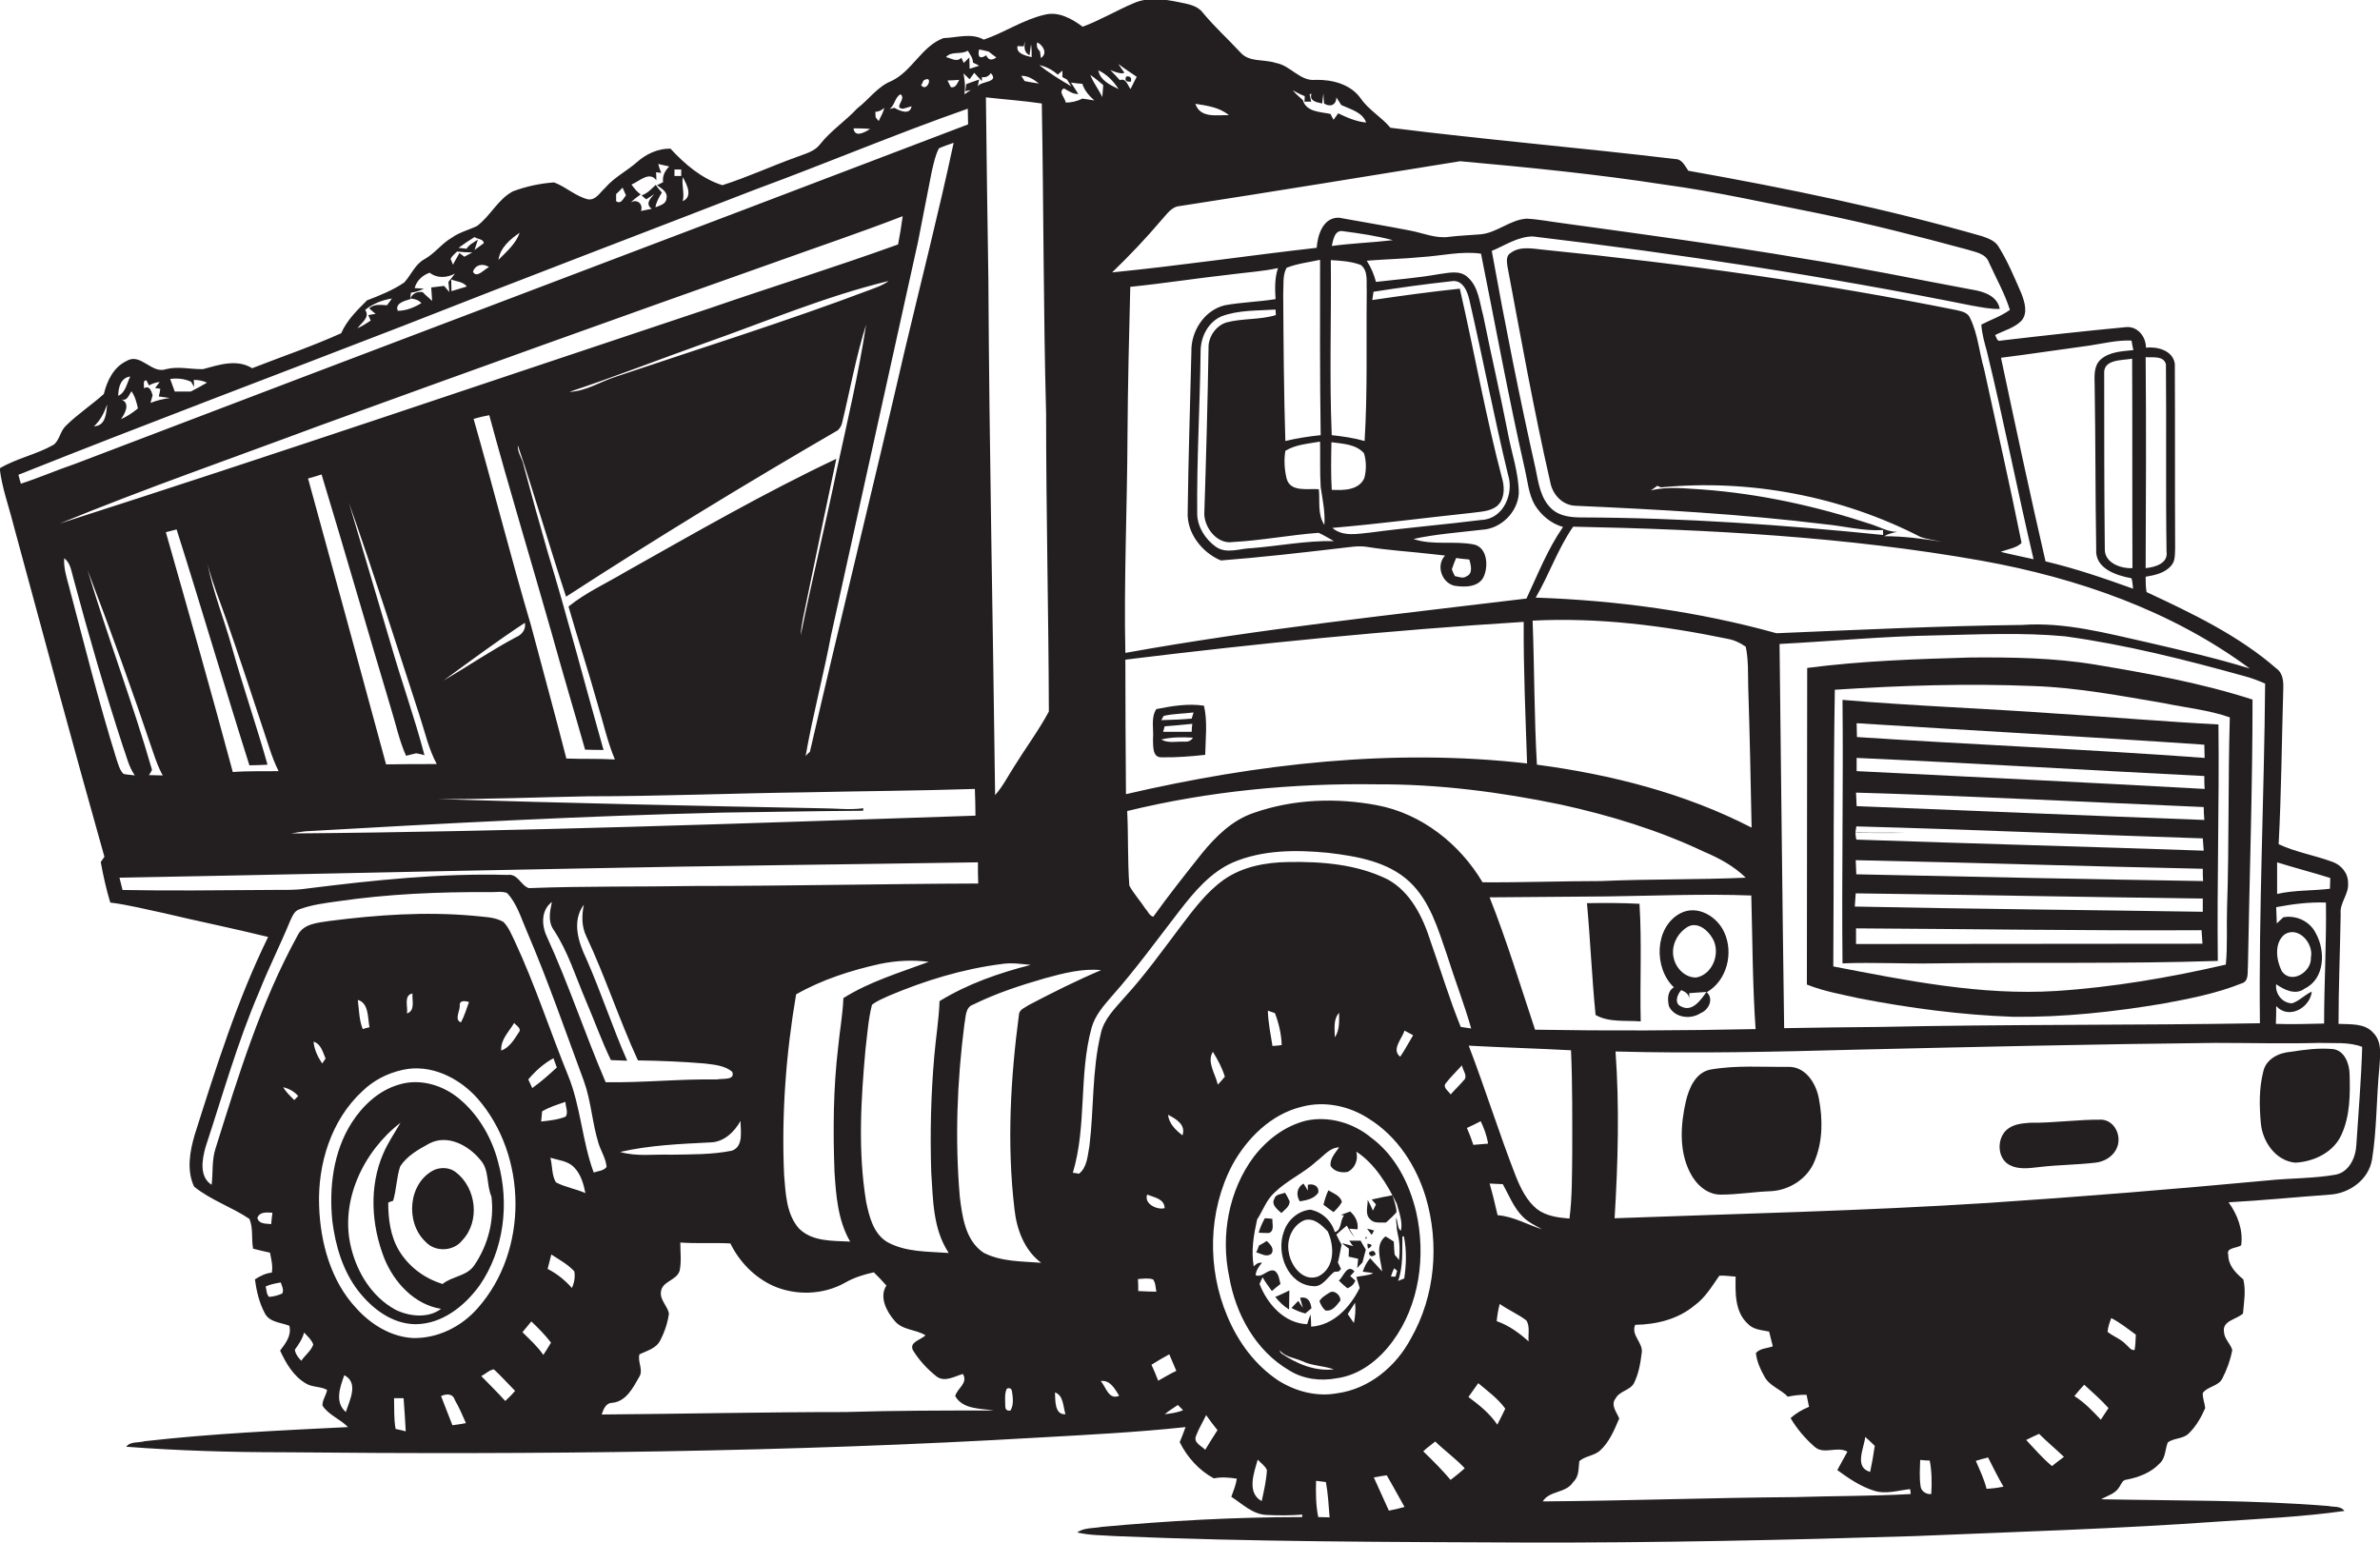 <?xml version="1.0" encoding="utf-8"?>
<!-- Generator: Adobe Illustrator 19.2.0, SVG Export Plug-In . SVG Version: 6.00 Build 0)  -->
<svg version="1.1" id="Layer_1" xmlns="http://www.w3.org/2000/svg" xmlns:xlink="http://www.w3.org/1999/xlink" x="0px" y="0px"
	 viewBox="0 0 774.9 502.5" enable-background="new 0 0 774.9 502.5" xml:space="preserve">
<g>
	<path fill="#231F20" d="M772.7,336.3c-2.8-3.2-7.5-2.7-11.3-2.9c0-11.9,0.5-23.8,0.7-35.8c-0.4-3.6,2.7-6.4,2.4-10
		c0.1-3.2-2.2-6-5.2-7c-5.7-2.1-11.8-3.1-17.4-5.7c0.9-16.8,1-33.5,1.5-50.3c0.1-2.5,0-5.3-2.2-6.9c-12.4-10.8-27.5-18-42.3-24.9
		c-0.3-1.6-0.3-3.3-0.3-5c3-0.5,6.3-1.2,8.3-3.6c1.4-1.5,1.2-3.7,1.3-5.7c-0.1-20,0-40-0.1-60c-0.6-4.4-5.7-5.7-9.4-5.3
		c0-3.5-2.6-6.9-6.3-6.7c-13.7,1.3-27.3,2.8-40.9,4.4c-1.3,0.5-1.5-1.1-1.9-1.8c2.9-1.5,6.3-2.3,8.6-4.7c2.1-2.5,1-6,0-8.7
		c-2.3-5.3-4.5-10.6-7.5-15.4c-1.1-1.9-3.4-2.7-5.4-3.4c-31.4-9-63.5-15.6-95.6-21.3c-1.1-1.5-2-3.8-4.2-3.8
		c-30.9-3.7-61.9-6.3-92.8-10.2c-2.9-3.5-7.1-5.8-9.7-9.6c-3.3-4.6-9.2-6.1-14.6-6c-5.1,0.6-8.2-4.7-13-5.5
		c-3.8-1.3-8.7-0.1-11.6-3.5c-4-4.3-8.4-8.3-12.2-12.9c-1.8-2.4-5-2.8-7.8-3.4c-4.8-1-10-1.7-14.6,0.3c-5.7,2.4-11,5.6-16.7,7.7
		c-3.5-2.6-7.9-5.1-12.4-3.9c-7,1.6-13,5.8-19.8,8.1c-4.1-2.3-8.8-0.6-13.1-0.5c-7.1,2.6-10.2,10.8-17,14c-4.5,1.8-7.3,6-11.1,8.9
		c-3.9,4.2-8.7,7.3-12.2,11.8c-1.9,2.4-5,3-7.7,4.1c-8.1,2.9-15.8,6.5-24,9.1c-6.7-2.1-12.2-6.8-16.9-11.9
		c-3.9-0.1-7.9,1.7-10.8,4.3c-3.4,3-7.5,5-10.5,8.5c-1.7,1.5-3,4.1-5.6,3.7c-4-1-7.2-4.1-11-5.5c-4.5,0.3-9.1,1.3-13.4,2.9
		c-4.9,2.6-7.3,8-11.7,11.3c-2.7,1.3-5.7,2-8.2,3.8c-3.3,1.9-5.5,5.1-8.9,7c-3.1,1.7-4.3,5.1-6.6,7.6c-3.7,2.5-7.9,4.2-12.1,5.8
		c-3.2,3.2-6.6,6.5-8.4,10.7c-9.5,4.3-19.3,7.6-29,11.4c-5-3.1-10.8-1.1-16,0.3c-4,0.1-8-1-12,0c-4.7,1.7-8.3-5.4-12.8-2.7
		c-4.3,2-6.4,6.4-7.5,10.8c-4,3.6-8.6,6.6-12.4,10.4c-1.8,1.7-2,4.6-3.9,6.1c-5.6,3.2-12,4.4-17.6,7.7c0.7,6.2,2.9,12.1,4.4,18.1
		c9.8,36.1,19.5,72.3,29.7,108.4c-0.3,0.4-0.9,1.3-1.2,1.7c0.8,4.4,1.8,8.9,3.1,13.2c5.8,0.7,11.5,2.2,17.3,3.4
		c11.3,2.7,22.8,5,34.1,7.8c-10.1,20.6-17,42.6-23.9,64.4c-1.6,5.4-2.7,11.6-0.2,16.9c5.4,4.4,12.2,6.6,18,10.5
		c1.3,3,0.6,6.5,1.2,9.7c1.8,0.5,3.7,0.9,5.5,1.3c0.4,2.1,1,4.3,0.6,6.5c-2,0.2-3.8,1.1-5.5,2.2c0.5,3.8,1.4,7.6,3.2,11
		c1.5,3,5.2,3,8,4.1c0.8,3.2-1.2,5.7-3,8.1c1.9,4.1,4.3,8.3,8.4,10.7c2.1,1.3,4.8,0.9,6.9,2.1c-0.3,1.8-1.6,3.3-1.5,5.1
		c2,3.1,5.8,4.4,8.3,7c-22.1,1.1-44.2,2.1-66.2,4.6c-2,0.6-4.7,0-6,1.8c17,1.3,34.1,1.8,51.2,1.8c82.1,0.8,164.2,0,246.1-4.8
		c15.9-0.9,31.8-1.7,47.6-3.4c-0.6,1.6-1.2,3.3-1.9,4.9c2.4,4.9,6.3,9.2,11.1,11.8c2.5-0.5,5-0.3,7.5,0.1c-0.3,2-1.1,4-1.8,5.9
		c3.6,2.3,6.9,5.7,11.4,5.9c3.9,0.2,7.8,0.2,11.7-0.1c0,0.2,0,0.6,0,0.8c-21.8,0-43.6,1.2-65.3,3.2c-2.7,0.5-5.7,0.2-8,1.8
		c4.1,1,8.3,0.9,12.5,1.2c44.6,1.9,89.3,1.9,133.9,2.1c42.1,0.1,84.1-0.8,126.2-2.1c33.3-1.4,66.7-2.4,100-4.8
		c13.3-0.9,26.8-1.5,40-3.4c-1.2-1.7-3.5-1.2-5.2-1.6c-24.6-2-49.3-1.7-74-2.2c2.1-1.2,4.7-1.8,6-4.1c0.6-0.9,1-2.3,2.4-2.3
		c4-0.8,7.9-2.3,10.7-5.3c1.9-1.7,1.7-4.5,2.6-6.8c2-1.5,5-1.1,6.8-2.9c2.4-2.3,4.1-5.3,5.4-8.3c-0.2-1.7-0.9-3.3-0.8-4.9
		c1.6-2.2,5.2-2.2,6.4-4.8c1.5-2.9,2.6-6,3.2-9.2c-0.6-2.1-2.6-3.6-2.7-5.9c-0.6-3.7,4.1-4,6.2-6c0.3-3.7,1-7.5,0.1-11.1
		c-2.5-2.1-4.9-4.5-4.9-8c-0.8-2.4,2.8-2.1,4.2-3.1c0.7-5-1.2-10-4.1-14c11-0.6,22-1.7,33-2.5c6.4-0.4,12.6-4.9,13.7-11.4
		c1.6-9.9,1.4-20,2.4-30C774.9,343.8,775.7,339.3,772.7,336.3z M741.4,280.8c5.7,1.8,11.6,3.3,17.3,5.1c0,1.2-0.1,2.3-0.1,3.5
		c-5.7,0.7-11.6,0.4-17.2,1.7C741.4,287.8,741.4,284.3,741.4,280.8z M741.1,327.6c4.1,4.5,11,0.6,11.6-4.7c-2.3,1-4,3-6.4,3.8
		c-3.2,0-5.6-3.1-5.2-6.2c2.6,1.8,6.3,3.7,9.3,1.4c6.6-3.2,6.8-12.3,3.6-18c-1.9-3.9-6.4-6-10.6-5.2c-0.7,0.7-1.4,1.3-2.1,2
		c-0.1-1.8-0.1-3.5-0.2-5.3c5.3-1,10.7-1.7,16.2-1.5c0.2,13.1-0.6,26.3-0.6,39.4c-5.2,0.1-10.4,0.3-15.7,0.1
		C741.1,331.6,741.1,329.6,741.1,327.6z M743.8,304.3c4.5-2.9,9.6,2.9,8.6,7.5c0.3,4.7-6.4,8.9-9.5,4.4
		C741.1,312.6,740.4,307.1,743.8,304.3z M735.8,333.2c-41.1,0.7-82.3,0.3-123.5,1.2c-10.5,0.1-20.9,0.2-31.4,0.4
		c-0.6-41.7-1-83.4-1.5-125.1c16.9-0.9,33.9-2.5,50.8-2.8c14-0.3,28.1-1,42.1,0.3c19.7,2.7,39.1,7.6,58.2,12.9
		c2.4,0.6,4.7,1.5,7,2.5C737.2,259.5,735.4,296.3,735.8,333.2z M705.2,118.6c0.2,20.3-0.1,40.7,0.2,61c0.6,3.9-3.8,5.1-6.8,5.4
		c0.1-22.9,0.2-45.8,0-68.7C700.8,116.5,704.4,115.7,705.2,118.6z M732.5,217.7c-10.9-3.4-22.1-5.9-33.2-8.5
		c-13.5-3-27-6.7-40.9-5.7c-26.7,0.3-53.3,1.6-80,2.7c-25.5-7.1-52-10.7-78.4-11.6c4.4-7.5,7.2-15.9,12.2-23.1
		c44.5,0.9,89.2,3.3,133.1,11.1C676.3,188.2,707,198.8,732.5,217.7z M418.9,87.2c3.5-1.4,7.3-1.8,10.9-2.6c0,19-0.1,38,0.2,57.1
		c-3.9,0.4-7.7,1-11.5,1.9c-0.5-15.9-0.6-31.9-0.7-47.8C418,92.9,417.5,89.7,418.9,87.2z M430,158.6c0.6,4.1,1.5,8.1,1.2,12.3
		c-2.3-3.4-1.4-7.8-1.8-11.6c-3.5-0.3-9.3,1.1-10.5-3.5c-0.7-2.9-0.9-6-0.4-9c3.4-2.1,7.5-2.3,11.3-3
		C429.9,148.7,429.7,153.7,430,158.6z M429.3,173.5c1.7,0.7,3.3,1.8,5,2.7c-9-0.2-17.9,1.6-26.9,2.3c-3.8,0.1-8.1,2-11.6-0.5
		c-3.3-2.4-5.8-6.2-6-10.4c-0.2-17.7,0.9-35.4,1.1-53.1c0-4.7,2.3-9.5,6.8-11.5c5.6-2.1,11.7-1.8,17.6-2.2c0,0.5,0.1,1.4,0.1,1.8
		c-5.2,1.6-10.9,1-16.1,2.4c-3.2,1-5.5,4.1-5.8,7.4c-0.3,18.4-0.8,36.7-1.4,55.1c0.2,4.6,4.3,9.8,9.3,9
		C410.7,176,420,174.2,429.3,173.5z M433.3,84.7c3.3,0.2,6.7,0.4,9.8,1.6c2.5,2,1.7,5.6,1.9,8.4c-0.2,16.3,0.3,32.6-0.7,48.9
		c-3.5-1-7.1-1.5-10.7-1.9C432.8,122.7,433.5,103.7,433.3,84.7z M433.6,80.1c0.5-2,0.9-5.4,3.8-4.8c5.4,0.7,10.8,1.5,16.1,2.9
		C446.8,79,440.2,79.2,433.6,80.1z M489.3,156.7c-5.5-20.7-9.2-41.8-14-62.7c-9.5,1-19,2.3-28.5,3.7c0.1-0.7,0.3-2,0.4-2.7
		c8.4-1.3,16.8-2.5,25.2-3.4c4.1-0.8,5.6,3.8,6.2,6.9c4.3,18.7,7.9,37.5,12.4,56.1c2,6.1-1.5,14.4-8.6,14.7
		c-12,1.5-24.1,2.5-36.1,4.1c-4.2,0.4-9,1.5-12.5-1.5c15.2-1.3,30.3-3.3,45.4-4.9c2.8-0.4,5.9-0.4,8.2-2.2
		C489.7,162.8,489.9,159.5,489.3,156.7z M433.6,159.5c-0.3-5.2-0.2-10.3-0.1-15.5c3.6,0.5,8,0.6,10.6,3.6c0.8,2.6,0.8,5.5,0.1,8.1
		C442.4,159.7,437.3,159.7,433.6,159.5z M415.3,97.4c-5.5,0.9-11,1-16.5,2c-6.7,1.6-11.1,8.5-10.9,15.2c-0.4,17.3-1,34.7-1.2,52
		c-0.4,6.9,4.6,13.3,10.8,15.9c13-1,26-2.5,38.9-4c2.9-0.3,5.9-0.9,8.8-0.4c6.9,1.1,13.8,1.5,20.8,2.3c1.5,0.2,3,0.3,4.5,0.5
		c-3,3.1-1.2,8.7,2.9,9.8c3.4,0.6,8.3,0.6,9.8-3.2c1.4-3.4,1-9.2-3.3-10.2c-6.5-1.3-13.4,0.4-19.7-1.8c7.3-1.6,14.8-2.1,22.3-3
		c6.2-0.3,11.6-5.7,12-11.8c0-6.6-2.3-13-3.5-19.4c-2.5-12.9-5.5-25.7-8.1-38.6c-1.2-4.3-1.5-9.3-5-12.4c-2.6-2.5-6.4-1.4-9.6-1
		c-6.7,1.2-13.5,1.7-20.3,2.5c-0.6-2.4-1.6-4.7-3-6.9c6-0.5,12-0.6,18-1.2c6.4-0.4,12.8-2,19.2-1.1c4.7,23.4,9,47,14.3,70.3
		c0.9,3.9,1.2,8,3.2,11.5c2.1,3.4,5.3,6.1,9.2,7.2c-5,7.2-8.2,15.4-11.9,23.3c-43.6,5.3-87.3,9.9-130.6,17.7
		c-0.5-23.6,0.6-47.3,0.7-70.9c0.1-16.1,0.5-32.2,0.9-48.3c10.9-1.1,21.6-2.8,32.5-4c5.2-0.7,10.5-1,15.6-2.1
		C415,90.5,415.1,94,415.3,97.4z M472.7,185.4c0.4-1.3,0.9-2.5,1.4-3.7c1.1,0.2,2.2,0.3,3.4,0.4l0.9,0.1c0.5,1.8,1.3,4.6-1,5.5
		c-1.1,0.8-2.5,0.1-3.7-0.1C473.4,187.1,472.9,186,472.7,185.4z M496.1,202.5c-0.1,15.4,0.6,30.7,1.1,46.1
		c-43.7-5-87.9,0.1-130.6,10c-0.1-14.6-0.2-29.2-0.2-43.8C409.6,209.5,452.8,205.2,496.1,202.5z M448.3,255.4
		c20.1-0.1,40.2,2.5,59.9,6.6c16,3.5,31.7,8.3,46.5,15.3c5,2.1,9.8,4.7,13.7,8.5c-15.7,0.7-31.4,0.4-47.1,1.1
		c-12.9,0-25.8,0.5-38.6,0.4c-7.4-12.5-19.9-22.4-34.4-25.1c-13.2-2.5-27.3-2-40.1,2.5c-6.9,2.3-12.3,7.6-16.8,13.1
		c-5.4,6.8-10.8,13.6-15.9,20.7c-1.3-0.3-1.7-1.7-2.5-2.5c-1.7-2.6-3.8-4.9-5.3-7.6c-0.6-8.1-0.3-16.2-0.7-24.3
		C393.6,257.6,421,255,448.3,255.4z M499,202.1c21.3-1.1,42.6,1.6,63.4,5.9c2.2,0.4,4.2,1.3,6,2.6c0.9,4.3,0.7,8.7,0.8,13.1
		c0.5,15.3,0.8,30.5,1.1,45.8c-21.7-11.2-45.8-17.3-69.9-20.5C499.5,233.4,499.6,217.8,499,202.1z M499.8,335.3
		c-4.8-14.4-9.2-29-14.8-43.1c12.8-0.1,25.5-0.2,38.3-0.3c15.6-0.2,31.3-0.9,46.9-0.3c0.4,14.5,0.4,29.1,1.4,43.5
		C547.7,335.6,523.7,335.7,499.8,335.3z M511.9,375.8c-0.1,7,0,14-0.9,21c-3.7-0.3-7.6-0.8-10.6-3.1c-3.3-2.7-5.2-6.6-6.8-10.5
		c-5.5-14.1-10-28.6-15.4-42.7c11.1,0.6,22.2,0.9,33.3,1.5C512,353.1,511.9,364.4,511.9,375.8z M609.5,170.8
		c-17.8-5.9-36.3-10-55.1-11.4c-5.6-0.3-11.4-1.1-16.9,0.3c0.7-0.5,1.4-1,2.1-1.5l1.2,0.5c29-2.8,58.8,2.9,84.6,16.2
		c2.2,0.7,4.5,1,6.8,1.5c-6.2-1-12.5-1.8-18.7-1.8c1.3-0.8,2.7-1.1,4.2-1.4C614.8,173.2,612.2,171.7,609.5,170.8z M680.5,112.5
		c4.5-0.7,8.9-1.8,13.5-1.6c0.1,0.8,0.4,2.3,0.6,3.1c-3.7,0.4-7.9,0.5-10.8,3.2c-2.3,2.3-1.8,5.7-1.8,8.6c0.3,17.7,0.2,35.3,0.5,53
		c-0.5,6.3,6.5,8.6,11.5,9.5c0.3,1.1,0.4,2.2,0.5,3.4c-9.4-3.4-18.8-6.6-28.5-8.9c-5.1-22.1-9.8-44.2-14.5-66.3
		C661.1,115.3,670.8,113.8,680.5,112.5z M694.3,185c-3.8,0.2-9.1-1.7-9-6.2c-0.2-19-0.2-38-0.2-57c-0.4-4.9,5.8-4.4,9.1-5
		C694.3,139.5,694.2,162.3,694.3,185z M424.8,31.3c0,0.5,0,1.4-0.1,1.8h2.2c-0.1-0.6-0.4-1.8-0.5-2.4l0.6-0.2
		c-0.8,2.5,1.8,2.8,3.5,3.2c0.1-1.1,0.2-2.2,0.4-3.3c0,0.8,0.1,2.5,0.2,3.3c2,1.3,4,0.5,4-2c0.5,0.8,1.1,1.7,1.6,2.5
		c3,1.4,6.9,2.3,8.1,5.7c-3.2-0.3-6.2-1.6-9.1-3c-0.5,0.7-1,1.4-1.5,2.1c-0.3-0.5-0.8-1.4-1-1.9c-3.3-0.7-7.9-0.6-9-4.5
		c-1.1-1-2.3-2-3.3-3.2C422.3,30.2,423.5,30.8,424.8,31.3z M400.1,37.5c-3.9-0.1-9.3,1.1-10.9-3.7C392.9,34.4,397,34.9,400.1,37.5z
		 M378.2,71.6c1.7-1.8,3.2-4.3,5.9-4.5c30.5-4.7,60.9-9.7,91.3-14.6c22.2,2,44.4,4.2,66.4,7.6c17,2.3,33.7,6.1,50.4,9.4
		c16.2,3.3,32.2,7.4,48.1,11.7c2.7,0.9,6.2,1.2,7.3,4.3c2.3,5.1,5.1,10,6.8,15.4c-2.9,2.1-6.2,3.2-9.3,4.8c0.2,3,1,5.8,1.8,8.7
		c5.5,22.5,9.9,45.2,15.2,67.7c-3.5-0.8-7.1-1.5-10.7-2.4c2.3-0.9,5.1-1.2,6.8-2.9c-3.8-18.9-8.1-37.7-12.2-56.6
		c-1.6-5.5-2-11.3-4.5-16.5c-0.7-1.9-2.7-2.3-4.4-2.7c-44.2-8.9-88.9-15.1-133.8-19.6c-3.8-0.3-8.2-1.5-11.5,1
		c-1.5,0.9-1.2,2.8-1,4.3c4.4,23.4,8.6,46.9,13.9,70.1c0.7,4.2,4,7.8,8.4,7.9c27,1.2,54.1,2.7,81,6c6.3,0.6,12.6,2.3,19,1.9
		c0,0.4,0,1.2,0,1.6c-32.5-3.3-65.2-5.6-97.9-5.7c-3.5,0-7.3-0.3-10-2.8c-3.6-3.3-4.3-8.4-5.2-12.9c-5.3-23.6-10-47.3-14.3-71.1
		c4.4-1.8,8.5-4.7,13.4-4.7c47.9,5.7,95.6,13,142.8,22.5c3,0.5,6.1,1.2,9.2,1.1c-0.8-4.3-5.3-5.7-9.1-6.3
		c-18.3-3.4-36.5-7.2-54.9-10.1c-26-4.4-52.1-7.9-78.2-11.5c-4-0.5-7.9-1.3-11.9-1.5c-5.4,0.4-9.6,4.6-14.9,5.1
		c-3.4,0.3-6.8,0.4-10.1,0.8c-4.4,0.7-8.6-1.2-12.8-2c-7.7-1.5-15.4-2.8-23.2-4.2c-5.2-0.2-7,5.6-7.3,9.8c-22.2,2.5-44.3,5.8-66.6,8
		C367.9,83.1,373.2,77.5,378.2,71.6z M364.1,20.8c1.9,1.5,4,2.8,6,4.2c-0.7,1.3-1.3,2.6-2,4c-1-1.2-1.4-3.7-3.5-2.9
		c-1-1.1-2-2.2-3.1-3.3c1.2,0.5,2.5,1,3.8,1.1l0.8-0.2C365.6,23,364.6,21.6,364.1,20.8z M364.2,29c-2.7-1.3-6-2.8-6.6-6.1
		C360.4,24.2,362.5,26.4,364.2,29z M359.2,27.7c-0.1,1.3-0.2,2.6-0.3,3.9c-1.2-2.5-2.9-4.6-3.9-7.2
		C356.6,25.5,357.9,26.6,359.2,27.7z M352.4,27.3c0.7,2.2,2.2,3.9,3.9,5.4c-1.3-0.2-2.6-0.4-3.9-0.6c-1.7,0.9-3.6,1.3-5.4,1.3
		c-0.2-1.5-2.6-3.6-0.6-4.6c1.5,0.8,2.9,1.9,4.7,1.8c-0.8-1.3-1.6-2.4-2.4-3.7C349.9,27.1,351.1,27.2,352.4,27.3z M344.4,24.3
		c0.5-0.4,1-0.9,1.5-1.3c0,0.5,0,1.6,0,2.1l1.5,0.8l1.4,2.2c-3.6-2.1-7.2-4.3-10.4-6.9C340.7,21.7,342.7,22.8,344.4,24.3z
		 M303.2,381.7c0.6,8.9,0.5,18.5,5.7,26.3c-6.8-0.5-14-0.2-20.1-3.6c-4.5-2.8-5.8-8.3-6.8-13.1c-2.7-16.4-1.7-33.2-0.2-49.7
		c0.6-4.8,0.9-9.7,2.1-14.4c1.6-1.3,3.5-2,5.4-2.9c11.8-5,24.2-8.8,36.9-10.4c3.1-0.5,6.3,0,9.4,0.3c-10.3,2.6-20.6,6.2-29.7,11.8
		c-0.2,6-1.2,11.8-1.7,17.8C303.1,356.3,302.8,369,303.2,381.7z M271.7,381.6c0.5,7.7,1.1,15.8,5.1,22.7c-5.7-0.3-12.3,0.1-16.7-4.3
		c-4.1-4.7-4.3-11.4-4.8-17.3c-0.9-19.7,0.6-39.5,3.9-58.9c8.4-4.8,17.8-7.8,27.2-9.9c5.3-1.1,10.7-1.4,16-0.7
		c-9.4,3.5-19.2,6.4-27.8,11.8c-0.2,5.3-1.2,10.6-1.7,15.9C271.3,354.3,271.2,368,271.7,381.6z M330.2,249.6c-2,3.1-3.7,6.5-6.2,9.3
		c-0.7-56.1-1.9-112.1-2.2-168.2c-0.3-19.7-0.6-39.3-0.8-59c6.1,0.7,12.2,1.1,18.2,2c0.6,33.7,0.5,67.4,1.4,101
		c0,32.3,0.8,64.7,0.9,97C338.1,238,333.9,243.6,330.2,249.6z M314.6,27.4l-0.3,2.3l1.8-0.4c-0.7,0.5-1.4,0.9-2.1,1.4
		c0.4-2.3,0.1-4.6-0.3-6.8c0.5,0.5,1.5,1.4,2,1.9c0.4-0.5,1.1-1.6,1.5-2.1c0.8,0.9,1.6,1.8,2.5,2.7l0-1.3c1.2,0.2,2.2-0.2,2.9-1.3
		c2.9,3.2-3.4,2.5-4.3,4.4c0.1-0.6,0.4-1.7,0.5-2.3C317.6,26.3,315.6,27,314.6,27.4z M127.2,209.6c-4.5-15.3-9.1-30.6-13.6-45.9
		c8.1,22.9,15.4,46,22.9,69c1.8,5.4,3,11.1,5.7,16.1c-5.5,0-11,0-16.5,0.1c-8.4-31.1-16.9-62.1-25.4-93.1c1.5-0.4,2.9-0.8,4.4-1.3
		c7.7,25.4,15,50.8,22.6,76.2c1.6,5.1,2.7,10.5,4.9,15.4c1.1-0.3,2.2-0.5,3.3-0.8c0.7,0.1,2,0.4,2.7,0.6
		C135,233.7,130.7,221.8,127.2,209.6z M235.4,264.6c15.2-0.2,30.4-0.5,45.6-0.6c0-0.2,0.1-0.6,0.1-0.8c-4.6,0.6-9.2,0-13.7,0
		c-41.7-0.8-83.4-1.7-125-3c16.3,0.1,32.6-0.6,49-0.9c23.7,0,47.3-1,71-1.3c18.3-0.4,36.7-0.5,55-1.1c0.1,2.9,0.2,5.8,0.2,8.7
		c-74.3,2.5-148.5,5.2-222.8,5.8c1.5-0.3,3.1-0.5,4.6-0.7C144.6,268.1,190,265.7,235.4,264.6z M178.3,179.7
		c-2.7-9.3-5.3-18.7-7.8-28.1c-0.4-2.3-2.1-4.2-1.9-6.6c5.5,16.3,10.3,32.9,15.7,49.3c29-18.8,58.5-36.8,88.5-54.2
		c0.7-0.7,1.2-1.5,1.4-2.5c2.6-10.7,4.5-21.5,7.8-31.9c-2.4,15.7-6,31.1-9.4,46.6c-3.8,18.3-8.2,36.4-11.9,54.6
		c0.2-3.8,1.2-7.4,1.9-11.1c3.2-15.5,6.4-30.9,9.7-46.4c-23.5,11.1-46,24.1-68.6,36.8c-6.2,3.7-12.9,6.7-18.6,11.3
		c3.1,10.8,6.6,21.4,9.6,32.2c1.8,5.9,3.1,11.9,5.5,17.6c-5.3-0.3-10.6-0.1-15.8-0.3c-3.7-14.5-7.7-28.9-11.5-43.3
		c-6.6-22.3-12.3-44.9-18.7-67.3c1.7-0.5,3.4-0.9,5.1-1.2c6.4,23.7,13.6,47.3,20.3,70.9c3.5,12.7,7.3,25.3,10.9,38
		c2,0.1,4,0.1,6,0.1C190.4,222.7,184.8,201.1,178.3,179.7z M283.2,94.4c-27.3,10.3-55.2,19-82.8,28.3c-5,1.6-9.6,4.7-15,4.9
		c14.8-4.9,29.3-10.6,43.9-15.8c19.9-7,39.4-15.3,60-20.3C287.5,92.9,285.3,93.6,283.2,94.4z M298.9,78.7c1.5-7.7,3-15.4,4.5-23
		c0.6-2.5,1.1-5.1,2.3-7.4c1.5-0.7,3.2-1.2,4.8-1.8c-4.9,22.9-10.7,45.5-16.1,68.3c-10,43.4-20.7,86.6-30.7,130
		c-0.4,0.3-1.1,1-1.4,1.4c2.3-13.2,5.8-26.2,8.3-39.4C280.1,164,289.4,121.4,298.9,78.7z M170.9,202.8c0.4,2.2-1,3.9-2.9,4.7
		c-8.1,4.3-15.7,9.5-23.6,14.1C153.2,215.2,161.9,208.7,170.9,202.8z M332.5,24.7c2.2-0.1,4.1,1.2,5.8,2.5c-1.6-0.2-3.2-0.5-4.7-0.8
		C333.3,25.9,332.8,25.1,332.5,24.7z M337.7,13.8c1.9,0.9,3.5,3.6,1.2,5.1c-0.1-0.5-0.2-1.7-0.3-2.2C337.7,15.9,337.4,15,337.7,13.8
		z M331.3,15c0.5,0,1.5,0.1,2,0.1l0.4-1.6c-0.2,1.8-0.4,3.5,1.5,4.5c0.1-0.9,0.4-2.7,0.5-3.6c0.2,1.4,0.2,2.8,0.2,4.2
		C334.2,18.2,330.7,17.5,331.3,15z M318.8,16.1c1,0.2,2,0.4,3.1,0.7c0.6,0.5,1.9,1.5,2.5,1.9c-1.4,1-2.6,1-3.3-0.7
		C318.7,19.6,318.3,18,318.8,16.1z M315.1,16.5c0.7,1.2,1.7,2.4,1.7,3.9c0.5,0.2,1.5,0.7,2,1c-1,0.3-2.1,0.7-3.1,1
		c0-1.2-0.1-2.5-0.1-3.7l-1.8,1.8c-0.2-0.4-0.6-1.3-0.8-1.7c-1.5,1.6-3.4,0.1-5-0.2C309.8,16.5,312.9,17.9,315.1,16.5z M312.3,26
		c-0.6,1.1-1.1,2.7-2.7,2.4c-0.4-0.7-0.7-1.4-1.1-2.2C309.8,26.2,311.1,26.1,312.3,26z M300.7,26.2c3.5-2.1,1.1,4.2-0.8,1.5
		C300.2,27.4,300.5,26.6,300.7,26.2z M293.2,30.7c2.1,1.5-2.6,4.6,0.9,4.7c0.7-0.2,2-0.6,2.7-0.8c-0.5,3-3.9,1.5-5.6,0.5
		c-0.4,0.1-1.2,0.3-1.6,0.4C291.4,34.3,291.3,31.7,293.2,30.7z M287.9,35.1c-0.3,1.6-1.2,2.9-1.8,4.3c-0.3-0.3-0.8-0.9-1-1.2
		c0-0.4-0.1-1.3-0.1-1.8C286.1,36.4,287.1,35.9,287.9,35.1z M283.3,42c-1.6,1-5,3-5.4-0.2C279.7,41.8,281.5,41.8,283.3,42z
		 M222.3,57.7c1.3,2.3,3.4,6.3,0,7.8C222.9,62.8,221.9,60.3,222.3,57.7z M221.8,55.2c0,0.5,0,1.6,0,2.1c-0.6,0-1.7,0-2.2,0
		c0-0.5,0-1.6,0-2.1C220.2,55.2,221.3,55.2,221.8,55.2z M205.6,60.1c2.5-1,5.8-4.5,8.1-1.4c0-0.6,0-1.9-0.1-2.6l1.7,0.2
		c-0.3-0.7-0.8-2.1-1-2.9c1.2,0.3,2.4,0.5,3.6,0.8c-1.4,1.4-2.3,3.1-2,5.1c-0.5,0.3-1.5,0.8-2,1c1.4,1.1,3.6,2.1,3.1,4.3
		c-0.1,1.9-2.2,2.3-3.6,2.9c0.3-1.8,1.2-3.3,2.1-4.8c-0.7-0.8-1.4-1.6-2-2.5c-1.4,1.3-2.7,2.8-4.6,3.4c0.5,0.5,1,0.9,1.5,1.3
		c0.7-0.4,2-1.3,2.6-1.7c-1.3,1.5-3,3.2-0.8,4.8c-1.2,0.2-2.4,0.5-3.5,0.7c0.8-2.3-1.3-4-3.3-2.8c1-1,2.1-1.8,3.2-2.6
		C207.4,62.5,206.5,61.3,205.6,60.1z M202.7,61.1c0.3,0.6,0.8,1.9,1.1,2.5c-0.8,0.9-1.6,3.1-3.2,1.9c0-0.6,0-1.8,0-2.3
		C201.2,62.6,202,61.9,202.7,61.1z M169.2,75.8c-1.2,3.5-4.3,6.2-6.9,8.8C162.8,80.7,166.2,77.8,169.2,75.8z M159.2,87
		c-1.5,0.6-4,3.8-5.2,1.5C154.7,86.2,157.3,85.6,159.2,87z M154.5,77.2c0.9,0.7,3,0.6,3,2c-0.8,0.6-2.3,1.7-3,2.2
		c0.3-0.8,0.8-2.5,1.1-3.4c-1.3,0.9-2.8,1.6-3.7,3c-0.7-0.1-2-0.2-2.6-0.3C150.9,79.5,152.7,78.3,154.5,77.2z M148.8,81.9
		c1.7,0.2,3.3,0.3,5,0.3c-0.9,0.5-1.8,0.9-2.6,1.4c-0.4-0.3-1.2-0.9-1.6-1.2c-0.7,1.3-1.5,2.5-2.1,3.8l-0.8-1.9
		C147.2,83.3,148.1,82.6,148.8,81.9z M152,93.3c-1.7,0.5-3.3,1-5,1.5c0-0.9-0.1-2.8-0.1-3.8C148.6,91.7,150.8,91.7,152,93.3z
		 M133.6,97.4c0-0.5,0.1-1.6,0.2-2.1c1.5-0.2,2.9-0.6,4.2-1.3l-3-0.2c0.7-2.5,2.6-4.2,4.9-5c2.4,1.9,5.6,1.7,8.2,0.3
		c-0.5,0.7-1.5,2-2.1,2.7c0.1,0.8,0.2,2.5,0.3,3.3c-0.4-0.5-1.3-1.5-1.7-2c-1.1,0.1-3.2,0.4-4.2,0.5c0.1,1.5,0.2,2.9,0.3,4.4
		c-1-1-2.1-1.8-3.1-2.9c-2-0.2-3.3,0.5-4,2.1c1.4,0.1,2.7,0.5,3.6,1.5c-2.3,1.4-4.9,2.5-7.7,2.5C128.5,98.6,132.1,97.9,133.6,97.4z
		 M118.9,100.9c2.5-2,5.5-3.2,8.7-3.7c-0.5,0.8-1.1,1.5-1.6,2.2c-2-0.1-4.2-0.5-5.8,1c0.5,0.5,1.6,1.4,2.1,1.8
		c-0.6,0.1-1.8,0.3-2.4,0.4c0.2,0.4,0.6,1.3,0.8,1.8c-1.4,0.9-2.8,1.8-4.3,2.5C117.6,105.1,120.6,103.4,118.9,100.9z M62.2,124.3
		c0.3,0.4,0.7,1.3,1,1.7c0-0.6-0.1-1.7-0.1-2.3c1.5,0,3,0.3,4.3,0.9c-1.7,1-3.5,2-5.3,2.9c-1.7,0-3.5,0-5.2,0
		c-0.5-1.4-1-2.8-1.5-4.1C57.7,123.1,60,123.3,62.2,124.3z M47.7,123.9c0.2,0.4,0.6,1.2,0.8,1.6c1.1-0.6,2.3-1,3.5-1.1
		c-0.4,0.5-1.2,1.5-1.5,2c0.4,0,1.3,0.1,1.7,0.2c-0.1,0.6-0.3,1.9-0.5,2.5c0.9,0.1,2.7,0.4,3.6,0.5c-2.2,0.3-4.3,0.8-6.3,1.6
		c0.2-0.8,0.5-1.7,0.7-2.5c-0.5-1.5-0.9-3.2-2.9-2.3C47.1,125.6,46.3,123.7,47.7,123.9z M44.9,133c-1.7,1.4-3.5,2.6-5.5,3.5
		c1.3-1.9,3.2-5.2,0-6.5c2,0.8,2.5-1.3,3.4-2.6C44,129.1,44.5,131.1,44.9,133z M42.4,122.6c-1.1,2.2-1.5,5.2-3.9,6.3
		C38.5,126.2,39.3,123,42.4,122.6z M34.9,131.7c-0.3,2.9-0.5,7-4.3,7.1C32.7,136.9,33.9,134.4,34.9,131.7z M6,154.6
		C47.6,138,89.7,122.2,131.5,106C169.6,91,208,76.4,246.2,61.6c23.1-8.5,45.7-18.1,68.9-26.2c0,1.7,0.1,3.4,0.1,5.1
		c-96.9,37-194,73.6-290.9,110.6c-5.9,2-11.6,4.5-17.5,6.4C6.6,156.9,6.2,155.4,6,154.6z M103.5,138.8c49.5-18,99.1-35.8,148.8-53.4
		c13.9-5,27.9-9.7,41.6-15c-0.4,3.1-0.9,6.1-1.5,9.2c-20.2,7.3-40.8,13.7-61.1,20.7c-70.6,23.5-141.1,47.5-211.9,70.2
		C47.1,159.1,75.4,149.3,103.5,138.8z M75.5,210.7c-2.5-9-6.1-17.8-7.9-27c1.6,6.3,4.1,12.3,6.2,18.4c4,11.5,7.8,23,11.6,34.5
		c1.7,4.9,3,9.9,5.3,14.5c-5,0.1-9.9-0.1-14.9,0.3c-7-26.1-14.4-52.1-21.8-78.1c1.2-0.3,2.3-0.6,3.5-0.9
		c8.1,25.5,15.6,51.2,23.7,76.8c2,0,3.9-0.1,5.9-0.2C83.5,236.2,79.1,223.6,75.5,210.7z M28.5,185.6c7.5,19.6,14.6,39.3,21.3,59.2
		c0.9,2.6,1.8,5.3,3.2,7.7c-1.5,0-3-0.1-4.5-0.1c0.3-0.4,0.8-1.3,1-1.7C43.2,228.8,35,207.4,28.5,185.6z M22.4,190.7
		c-0.8-2.9-1.7-5.9-1.5-8.9c2.1,1.5,2.3,4.2,3,6.5c4.9,18.3,10.2,36.6,16.1,54.7c1.2,3.2,1.9,6.7,3.9,9.5c-1.2-0.2-2.5-0.2-3.7-0.5
		c-1.3-1.3-1.7-3.2-2.3-4.9C32.1,228.5,27.4,209.6,22.4,190.7z M86.3,289.8c-15.5,0.1-30.9,0.3-46.4,0c-0.3-1.3-0.7-2.7-1-4
		c50.1-0.9,100.2-2.1,150.3-3c43.1-0.9,86.1-1.3,129.2-2c0,2.3,0,4.6,0.1,6.9c-30.7,0.1-61.5,0.8-92.2,0.8c-18,0.3-36.1,0-54.1,0.7
		c-2.6-0.8-3.6-4.8-6.9-4.3c-21.8-0.6-43.5,1.7-65.1,4.4C95.7,290,91,289.7,86.3,289.8z M180.2,302.7c4.8,7.2,7.3,15.6,10.7,23.5
		c2.7,6.3,5,12.8,8,19c1.8,0.1,3.5,0.1,5.3,0.2c-4.8-10.9-8.5-22.3-13.3-33.2c-2.6-5.4-4.8-12.3-0.8-17.6c-0.7,3.4-0.8,7,0.8,10.3
		c6.2,13.2,10.7,27.1,16.8,40.4c7.3,0.1,14.5,0.4,21.7,1c3.1,0.4,6.5,0.6,9,2.7c1.1,2.9-3.3,2.1-5,2.5c-12.1-0.2-24.1,1.1-36.2,0.9
		c-6.7-15.6-12-31.8-19.1-47.3c-1.8-3.7-2-8.7,1.6-11.4C179.1,296.6,178.3,299.9,180.2,302.7z M231.3,372c4.4-0.1,7.8-3.4,9.8-7
		c0,3.2,1.1,8.3-2.8,9.7c-6.5,1.3-13.3,1.2-19.9,1.3c-5.5-0.2-11.1,0.7-16.5-0.9C211.6,372.9,221.4,372.5,231.3,372z M88.3,398.6
		c-1.6-0.2-4,0.1-4.5-2c0.7-2.1,3.1-1.8,4.9-1.7C88.5,396.2,88.4,397.4,88.3,398.6z M91.9,421.2c-1.3,0.6-2.8,1-4.3,1.1
		c-0.9-0.9-0.8-2.3-1.1-3.4c1.6-0.7,3.2-1,4.9-1.3C91.8,418.8,92.5,420,91.9,421.2z M92.2,354c1.9,0.5,3.6,1.4,4.9,2.9
		c-0.4,0.4-0.9,0.9-1.3,1.3C94.5,356.9,93.1,355.6,92.2,354z M98.1,443.1c-1-1-1.9-2.2-2.1-3.6c1.2-1.7,2.5-3.5,3-5.6
		c1.1,1.2,2.4,2.3,3,3.9C101.3,439.9,99.3,441.3,98.1,443.1z M112.6,459.8c-3.7-3.2-1.9-8.1-0.5-12
		C116.9,450.3,113.8,456,112.6,459.8z M128.8,465.3c-0.6-3.3-0.4-6.7-0.5-10c0.8,0,2.3,0,3.1,0c0.3,3.6,0.5,7.2,0.7,10.8
		C131.2,465.8,129.6,465.5,128.8,465.3z M147.3,464.1c-1.2-3.2-2.5-6.3-3.7-9.5c1.8-0.8,3.8-0.9,4.5,1.3c1.4,2.4,2.5,5,3.6,7.5
		C150.3,463.7,148.8,463.9,147.3,464.1z M164.5,456.2c-2.5-2.8-5.2-5.4-7.8-8.1c1.4-0.7,2.6-2,4.1-2.2c2.4,2.2,4.6,4.7,6.9,7
		C166.7,454.1,165.6,455.2,164.5,456.2z M155.6,425.9c-5.3,6.1-13.1,10-21.2,9.8c-7.1-0.4-13.6-4.4-18.3-9.6
		c-8.4-8.9-11.8-21.5-12.2-33.4c-0.5-13.6,3.9-28,14.1-37.4c3.6-3.5,8.1-5.8,13-6.9c9.1-2.1,18.4,2.5,24.4,9.2
		C171.8,376.3,172.1,407.2,155.6,425.9z M102.1,339.2c2.4,0.7,3,3.4,3.9,5.5c-0.3,0.4-0.8,1.2-1.1,1.6
		C103.5,344.2,102.3,341.8,102.1,339.2z M116.5,325.6c3.6,1,3.2,5.8,3.8,8.9c-0.5,0.1-1.7,0.4-2.2,0.6
		C116.9,332.1,116.9,328.7,116.5,325.6z M132.5,330c0.4-2.1-1.2-5.9,1.8-6.5C134.1,325.7,135.3,329.1,132.5,330z M149.7,327.5
		c-0.2-1.9,1.8-1.6,3-1.2c-0.8,2.2-1.5,4.5-2.6,6.6C147.8,332.2,149.8,329.1,149.7,327.5z M168.9,336.2c-1.5,2.3-3,4.9-5.7,5.9
		c-0.3-3.5,2.5-6.1,4.2-9C168,333.9,170,334.9,168.9,336.2z M176.9,441.2c-1.9-2.8-4.4-5-6.8-7.4c1-1.2,1.9-2.3,2.9-3.5
		c2.3,2.2,4.5,4.4,6.4,6.9C178.6,438.5,177.8,439.9,176.9,441.2z M173.3,354.3c-0.3-0.7-1-2.1-1.3-2.8c2.3-2.7,5-5.2,8.2-6.9
		c0.3,0.8,0.8,2.3,1.1,3C178.7,350,176.1,352.3,173.3,354.3z M184.1,358.8c0,1.5,1,3.4,0.1,4.8c-2.5,1-5.3,1.3-8,1.6
		c0.1-0.8,0.2-2.5,0.3-3.3C178.8,360.5,181.5,359.7,184.1,358.8z M186.2,419.4c-2.2-2.5-4.9-4.7-7.9-6.2c0.4-1.6,0.8-3.2,1.2-4.7
		c2.6,1.7,5.4,3.2,7.5,5.5C187.3,415.8,187,417.7,186.2,419.4z M181,385c-1.4-2.3-1.1-5.3-1.8-8c2.6,0.8,5.7,1,7.7,3.1
		c2.2,2.2,3.1,5.4,3.7,8.4C187.4,387.1,184,386.6,181,385z M185,350.3c-5.9-14.5-10.7-29.4-17.3-43.6c-1.1-2.2-2-4.7-3.8-6.5
		c-2.9-1.7-6.5-1.6-9.8-2c-15.6-1.4-31.4-0.3-46.9,1.7c-3.7,0.6-8.4,0.8-10.3,4.7c-12,21.8-19.3,45.7-26.7,69.3
		c-1.3,3.9-0.8,8-1.3,11.9c-4.1-2.6-3.1-8.2-2-12.2c5.6-17,10.4-34.2,17.5-50.7c3.1-7.8,6.9-15.3,10.1-23.1c0.7-1.4,1.3-3.2,3-3.7
		c4-1.5,8.2-2,12.4-2.6c16.4-2.4,32.9-3.1,49.4-3c1.9,0.1,4-0.4,5.8,0.3c3.3,3.5,4.6,8.3,6.5,12.6c6.8,15.9,12.5,32.4,18.5,48.6
		c2.4,6.6,2.7,13.7,4.8,20.4c0.8,2.5,2.4,4.9,2.6,7.6c-1,1.3-2.8,1.3-4.2,1.8C189.5,371.5,189.1,360.4,185,350.3z M275.3,459.8
		c-26.5,0-53,0.6-79.4,0.8c0.6-1.7,1.3-3.8,3.5-3.8c4.5-0.5,6.7-4.9,8.7-8.4c1.5-2.3-0.6-4.9,0.1-7.4c2.5-1.2,5.5-1.9,6.8-4.6
		c1.4-2.7,2.4-5.7,2.8-8.7c-0.5-2.5-3-4.4-2.6-7.1c0.4-3.5,5.2-3.6,6.1-6.9c0.6-3,0.2-6.1,0.2-9.1c5.4,0.4,10.9,0,16.3,0.3
		c2.9,5.9,7.7,10.9,13.7,13.7c7.5,3.4,16.6,3.1,23.8-1c2.8-1.6,6-2.6,9.2-3.3c1.4,1.4,2.8,2.8,4.1,4.3c-2.4,3.7,0,8.4,2.6,11.4
		c2.5,3.2,6.9,2.8,10.1,4.8c-1.3,1.5-5.3,2.1-4.1,4.8c2,3.3,4.7,6.2,7.7,8.6c2.7,2,5.8,0,8.6-0.8c1.8,3-1.8,4.6-2.5,7.2
		c2.5,4.4,8.3,4,12.6,4.7C307.5,459.3,291.4,459.3,275.3,459.8z M329,459.3c-1.1,0.2-1.7-0.3-1.7-1.5c0-1.9-0.3-3.9,0.5-5.6
		c1-0.4,1.5-0.1,1.7,0.9C329.8,455.2,330.1,457.5,329,459.3z M320.2,407.9c-5.9-4-6.9-11.7-7.7-18.2c-1.6-18.7-0.9-37.6,1.5-56.2
		c0.5-2.3,0.2-5.5,2.9-6.4c7.5-3.7,15.5-6.3,23.5-8.6c5.9-1.6,12-3.2,18.1-2.6c-8,3.4-15.8,7.3-23.6,11.4c-1.1,0.8-2.8,1.3-3.1,2.8
		c-2.8,21-4,42.5-1.5,63.6c0.7,6.6,3.2,13.4,8.7,17.5C332.7,410.7,326,410.9,320.2,407.9z M343.5,453.4c2.8,1,2.6,4.6,3.4,7.1
		C343.3,460.8,343.6,455.8,343.5,453.4z M358.4,449.7c3.1-0.4,4.6,2.6,6,4.8C361,456,360.1,451.7,358.4,449.7z M370.5,416.5
		c1.6-0.1,3.3-0.4,4.9,0.1c0.9,1.1,0.8,2.7,1.1,4c-2,0-3.9-0.1-5.9-0.2C370.6,419.1,370.6,417.8,370.5,416.5z M373.5,389
		c2.2,0.9,5.6,1.3,5.7,4.4C376.8,394.1,372.4,392,373.5,389z M374.9,444.4c1.9-1.2,3.8-2.3,5.8-3.4c0.8,1.8,1.5,3.6,2.3,5.4
		c-2,0.9-3.9,2.1-5.9,3.2C376.4,447.8,375.7,446.1,374.9,444.4z M379.2,460.5c1.4-1.1,2.8-2,4.3-3c0.4,0.4,1.3,1.3,1.7,1.7
		C383.3,460,381.2,460.3,379.2,460.5z M385,369.7c-2.2-1.7-4.4-3.8-4.7-6.7C382.8,364.3,386.2,366.2,385,369.7z M384.4,301.7
		c-5.9,7.8-11.6,15.8-18.2,23c-3.1,3.6-6.8,7.1-7.8,11.9c-2.9,12-2.2,24.4-3.7,36.6c-0.6,3.1-0.7,6.9-3.4,9c-0.5-0.1-1.5-0.3-2-0.3
		c4.6-15.3,1.9-31.8,6.1-47.2c1.1-4,3.9-7.2,6.6-10.3c7.9-8.9,14.8-18.5,22.1-27.9c4.8-6.2,10.1-12.5,17.4-15.7
		c9.7-4.1,20.5-4.1,30.9-3.1c9.3,1.1,19.4,2.8,26.5,9.4c6.7,6.3,9.3,15.4,12.2,23.8c2.5,8,5.6,15.9,7.9,24c-0.8-0.1-2.5-0.4-3.4-0.5
		c-3.7-9.1-6.5-18.5-9.8-27.8c-2.5-7.9-6.5-16.2-14.1-20.3c-10-4.9-21.4-5.8-32.3-5.6c-7.3,0.1-14.9,1.5-21,5.8
		C392.7,290.6,388.6,296.2,384.4,301.7z M460.1,337.1c-1.4,2.3-2.7,4.8-4.2,7c-3-2.3,0.6-5.9,1.4-8.5
		C458.2,336.1,459.2,336.6,460.1,337.1z M434.6,337.8c0-2.7-0.6-5.8,1.4-8C436,332.5,436.2,335.5,434.6,337.8z M417.3,340.3
		c-0.7,0.1-2.2,0.3-3,0.3c-0.6-3.8-1.4-7.6-1.5-11.5c0.6,0.2,1.7,0.6,2.3,0.8C416.4,333.3,417.2,336.8,417.3,340.3z M398.8,350.6
		c-0.6,0.7-1.7,2-2.3,2.6c-0.7-3.4-3.7-7.4-1.6-10.7C396.5,345.1,397.9,347.7,398.8,350.6z M392.4,472.1c-1.2-1.3-3.9-2.3-3-4.5
		c0.9-2.4,2.2-4.5,3.3-6.8c1.2,1.7,2.4,3.3,3.7,4.9C395,467.8,393.7,470,392.4,472.1z M410.8,488.8c-5-2.7-2.5-9.3-1.3-13.5
		c1,1.1,2.4,2,3,3.4C412.3,482.2,411.5,485.5,410.8,488.8z M429.2,494c-0.8-3.9-0.8-7.9-0.7-11.8c1.1,0.1,2.1,0.3,3.2,0.4
		c0.7,3.8,0.9,7.7,1.2,11.5C432,494.1,430.1,494,429.2,494z M452.2,491.9c-1.6-3.6-3.3-7.2-4.9-10.8c1.4-0.3,2.8-0.5,4.2-0.7
		c2,3.4,3.8,6.8,5.8,10.3C455.6,491.2,453.9,491.6,452.2,491.9z M435.3,453.7c-6.6,1.2-13.4-0.6-19-4.1c-7.6-5-13.2-12.6-16.7-21
		c-6.6-15.6-6.3-34.1,1.6-49.2c4.8-8.8,12.7-16.6,22.6-19c7.4-2,15.5-0.3,21.9,3.9c9.2,5.7,15.4,15.3,18.5,25.5
		c4.5,15.2,3.1,32.2-4.8,46C454.6,444.9,445.8,452.3,435.3,453.7z M472.3,481.9c-2.8-3.3-5.8-6.3-8.9-9.3c1.2-1.2,2.6-2.1,3.9-3.2
		c3.1,3,6.6,5.5,9.6,8.7C475.4,479.5,473.8,480.7,472.3,481.9z M477,351.3c-1.5,1.8-3.2,3.4-4.7,5.1c-0.6-1.1-2.5-2.1-1.7-3.5
		c1.6-2.1,3.6-4,5.4-6C476.2,348.4,477.6,349.9,477,351.3z M482.1,365.1c1.1,2.3,2,4.7,2.4,7.3c-1.6,0.1-3.2,0.3-4.8,0.4
		c-0.6-1.9-1.3-3.7-2.1-5.5C479.1,366.6,480.6,365.9,482.1,365.1z M487.5,463.9c-2.5-3.7-5.9-6.4-9.4-9c1.1-1.5,2.1-3,3.2-4.5
		c3.1,2.6,6.4,5,8.8,8.3C489.3,460.4,488.4,462.2,487.5,463.9z M487.3,430.2c0.2-1.9,0.5-3.8,1-5.6c2.8,2,6,3.3,8.7,5.4
		c1.2,2,0.5,4.6,0.7,6.8C494.7,434.1,491.3,431.6,487.3,430.2z M487.6,395.7c-0.8-3.4-1.6-6.9-2.6-10.3c1.4,0.1,2.9,0.1,4.3,0.2
		c2,3.6,3.5,7.6,6.5,10.6c1.8,1.8,4.1,2.9,6.3,4.1C497.3,398.8,492.8,396.1,487.6,395.7z M584.4,487.5c-27.4,0.2-54.7,1.2-82.1,1.4
		c2.2-3.6,7.6-2.6,9.9-6.3c2-1.8,1.7-4.5,2-6.8c1.9-1.7,4.7-1.7,6.7-3.4c3.1-2.8,4.7-6.8,6.3-10.5c-0.8-2-2.9-4.4-1.2-6.5
		c1.3-2.5,4.7-2.6,6-5c1.5-3,2.1-6.4,2.5-9.7c0.7-3.4-3.6-5.8-2.1-9.3c6.9-0.1,13.9-1.8,19.3-6.3c3.5-2.5,5.7-6.3,8.1-9.7
		c1.8-0.1,3.5,0.2,5.3,0.3c-0.1,5.2-0.3,11.4,3.9,15.3c1.8,2,4.6,2.1,7,2.6c0.4,1.6,0.8,3.2,1.2,4.8c-1.8,0.7-4.2,0.6-5.5,2.2
		c0.3,2.7,1.4,5.2,2.7,7.5c1.6,3.2,5.3,4.2,7.7,6.7c2-0.4,4-0.7,6.1-0.6c0.3,1.3,0.5,2.6,0.8,3.9c-2.2,0.9-4.3,2.1-6,3.7
		c2.1,3.5,4.7,6.6,7.8,9.3c3,2.7,7.3-0.3,10.7,1.6c-1.1,2-2.2,4-3.3,6c3.7,2.7,7.5,5.3,11.9,6.7c3.9,1.3,7.9-0.1,11.8-0.5
		c0.1,0.4,0.2,1.2,0.2,1.6C609.7,487.2,597,487.1,584.4,487.5z M607.3,467.9c1,0.9,2.1,1.9,3.1,2.9c-0.4,2.8-0.9,5.7-1.5,8.5
		C603.6,477.8,606.9,471.6,607.3,467.9z M628.8,486.5c-1.7,0.2-3.4-1-3.5-2.7c-0.4-2.8-0.2-5.6-0.1-8.4c0.8,0.1,2.4,0.2,3.1,0.2
		C629,479.2,629,482.9,628.8,486.5z M646.8,484.8c-0.8-3.2-2.2-6.1-3.5-9.1c1.3-0.4,2.7-0.8,4-1.1c1.6,3.2,3.2,6.4,5,9.5
		C650.4,484.5,648.6,484.7,646.8,484.8z M668.1,477.4c-3.1-2.6-5.7-5.6-8.4-8.5c1.4-0.7,2.8-1.4,4.2-2c2.6,2.6,5.5,5,8.1,7.5
		C670.7,475.3,669.4,476.4,668.1,477.4z M684,462.3c-2.6-2.8-5.3-5.6-8.6-7.7c1-1.3,2.1-2.5,3.2-3.7c2.7,2.5,5.5,4.9,7.9,7.6
		C685.7,459.8,684.8,461,684,462.3z M695,439.6c-1.3,0.2-1.9-1.1-2.8-1.8c-1.7-1.8-4.1-2.6-6-4.1c0.1-1.6,0.7-3.1,1.2-4.5
		c2.9,1.5,5.4,3.5,8,5.4C695.3,436.3,695.3,438,695,439.6z M767.2,372.8c-0.2,4.1-2.3,8.8-6.7,9.7c-7.3,1.3-14.9,1.1-22.3,1.9
		c-30.2,2.8-60.5,5.3-90.8,7.3c-40.5,2.6-81.1,3.5-121.7,5c1.1-18.1,1.6-36.3,0.3-54.3c26.1,0.7,52.2,0.1,78.3-0.6
		c39-0.9,78-1.8,117-2.2c11.3,0,22.7,0.3,34,0c4.6,0.2,9.4-0.4,13.8,1.3C768.8,351.4,767.9,362.1,767.2,372.8z"/>
	<path fill="#231F20" d="M368.2,26.6c0.3-1.3-0.2-1.9-1.5-1.7C366.1,26.2,366.6,26.7,368.2,26.6z"/>
	<path fill="#231F20" d="M641.6,214.1c-17.8,0.5-35.5,1.1-53.2,3.4c0,34.4-0.1,68.7-0.1,103.1c5.5,2.2,11.3,3.2,17.1,4.5
		c16.5,3.2,33.2,5.4,50,6c16.4,0.2,32.8-1.6,48.9-4.3c8.6-1.6,17.4-3.3,25.6-6.6c2.4-0.7,1.8-3.6,2-5.5c0.5-29,1.5-57.9,1.5-86.9
		c-16.7-5.4-34-8.5-51.3-11.4C668.8,214.2,655.1,214,641.6,214.1z M726,233.6c-0.6,20.7-0.2,41.4-0.9,62.1
		c-0.2,6.1,0.2,12.3-0.4,18.4c-18.2,4.2-36.7,7.4-55.4,8.6c-24.4,1.5-48.5-3.4-72.4-8c0.2-30,0-60.1,0.5-90.1
		c21.6-1.4,43.2-2.1,64.8-1.2c14.3,0.5,28.4,3.2,42.5,5.6C711.9,230.5,719.2,231.2,726,233.6z"/>
	<path fill="#231F20" d="M599.9,313.7c10.2-0.4,20.3,0.2,30.5,0c30.6-0.4,61.2,0.2,91.7-0.8c-0.3-25.7,0.5-51.3,0.2-77
		c-17.4-0.9-34.8-2.4-52.2-3.5c-23.4-1.7-46.8-2.5-70.2-4.5C600.2,256.6,599.6,285.1,599.9,313.7z M604.3,307.4c0-1.7,0-3.4,0-5.1
		c37.5,0.2,75,0.8,112.5,0.6c0.1,1.5,0.2,3,0.3,4.4C679.5,307.3,641.9,307.4,604.3,307.4z M717.7,242.5c0,1.4,0.1,2.9,0.1,4.3
		c-37.7-2.8-75.5-4.3-113.2-6.8c0-1.5-0.1-3-0.1-4.5C642.3,237.9,680,239.9,717.7,242.5z M604.5,246.8c37.7,1.7,75.5,4,113.2,5.9
		c0,1.4,0,2.8,0.1,4.2c-37.8-2.1-75.5-3.9-113.3-5.8C604.5,249.7,604.5,248.2,604.5,246.8z M717.5,262.8c0,1.4,0.1,2.8,0.2,4.2
		c-37.8-1.4-75.5-3-113.2-4.5c-0.1-1.5-0.1-2.9-0.2-4.4C642,259.2,679.8,261.2,717.5,262.8z M604.4,269.1c37.6,1,75.2,2.7,112.8,3.9
		c0.1,1.3,0.2,2.7,0.3,4c-37.7-1.3-75.4-2.3-113.1-3.6c-0.1-0.5-0.3-1.6-0.3-2.2c5.4,0,10.8,0.1,16.2,0c-5.4-0.1-10.8,0-16.2-0.1
		L604.4,269.1z M717.3,286.9c-37.6-0.6-75.3-1.4-112.9-2.2c-0.1-1.5-0.1-3.1-0.2-4.6c37.7,0.8,75.3,2,113,2.8
		C717.2,284.2,717.2,285.6,717.3,286.9z M604.2,290.9c37.7,0.5,75.3,1.2,113,1.7c0,1.4,0,2.8,0,4.3c-37.8-0.6-75.6-0.9-113.3-1.7
		C604,293.8,604.1,292.3,604.2,290.9z"/>
	<path fill="#231F20" d="M375.4,240.7c0.1,2.1-0.3,6,2.8,5.9c4.7,0.1,9.5-0.3,14.2-0.8c0.1-5.3,0.8-10.9-0.4-16
		c-5.1-0.8-10.5,0.1-15.5,1.1C374.6,233.7,375.7,237.5,375.4,240.7z M378.9,233.1c3.2-0.7,6.4-0.7,9.7-1.1c-0.2,0.5-0.4,1.5-0.6,2
		c-3.3,0.3-6.6,0.4-9.9,0.5C378.3,234.1,378.7,233.5,378.9,233.1z M388.2,235.7c-0.1,0.6-0.2,1.9-0.2,2.6c-3.1,0-6.2,0-9.3,0
		c0.1-0.4,0.4-1.3,0.5-1.8C382.2,236.3,385.2,236,388.2,235.7z M388.4,240.2c-0.6,1.1-1.7,1.4-2.9,1.3c-2.5-0.1-5.2,0.6-7.4-0.7
		C381.4,240,384.9,240,388.4,240.2z"/>
	<path fill="#231F20" d="M533.8,294.3c-5.7-0.3-11.4-0.3-17.1-0.2c1.1,12.1,1.6,24.3,2.8,36.4c4.3,2.5,9.8,1.7,14.7,2.1
		C533.9,319.8,534.6,307,533.8,294.3z"/>
	<path fill="#231F20" d="M543.4,327.7c1.8,3.7,7,4.4,10.3,2.2c2.6-1,4.4-4.6,2-6.8c6.6-3.8,8.8-12.8,5.7-19.5
		c-2.3-5.2-8.8-9.1-14.3-6.2c-8.5,4.5-8.7,17.9-2.1,24.1C542.8,322.8,542.9,325.5,543.4,327.7z M547.5,327.8
		c-2.5-0.9-1.5-3.9-0.1-5.4c1.4,0.6,2.7,1.4,2.6,3.2c0-0.6,0-1.7,0-2.2c1.9-0.1,3.7-0.3,5.6-0.4C553.8,325.6,551,329.6,547.5,327.8z
		 M545,312.2c-1.1-4,1-8.3,4.5-10.4c3.2-1.8,6.6,1.1,8.1,3.8c2.7,4.6,0.1,11.7-5.3,12.7C548.7,318.4,545.8,315.4,545,312.2z"/>
	<path fill="#231F20" d="M745.8,342.5c-3.8,0.3-8,2.3-8.9,6.4c-1.4,5.5-1.3,11.2-0.8,16.8c0.5,6,4.8,12.3,11.2,12.9
		c6-0.3,12.4-3.3,15-9c2.9-6.2,2.9-13.3,2.7-20c-0.1-3.3-1.7-7.6-5.5-8C754.9,341.2,750.3,341.8,745.8,342.5z"/>
	<path fill="#231F20" d="M582.3,347.4c-8.5,0.1-17.1-0.6-25.5,0.9c-4.8,1-6.9,6.1-7.9,10.3c-1.7,7.5-2.3,16,1.3,23.1
		c1.9,3.9,5.6,7.4,10.2,7.3c5.3,0,10.6-0.9,15.9-1.1c6.1-0.2,12.2-4,14.5-9.8c2.7-6.4,2.7-13.7,1.4-20.4
		C591.3,352.8,587.9,347.3,582.3,347.4z"/>
	<path fill="#231F20" d="M149.3,357.6c-5.4-4.4-12.8-6.5-19.5-4.4c-6.5,1.9-11.7,6.8-15.3,12.4c-6,9.4-7.4,21.1-6.3,32
		c1,8,3.4,16.2,8.4,22.7c4.5,5.8,11,10.8,18.6,10.9c8.7,0,16.1-5.9,21-12.7c7.9-11.5,9.7-26.6,6-40
		C160.2,370.6,155.8,362.9,149.3,357.6z M128.6,426.4c-7.4-4.1-12.2-11.8-14.2-19.8c-4-15.3,3.9-31.7,16-41c-1.9,3.3-4.1,6.5-5.6,10
		c-4.7,10.8-3.9,23.3,0.3,34.1c3.2,7.9,9.8,15.1,18.5,16.5C139.4,429.4,133.1,428.7,128.6,426.4z M156.4,377.7c3,3.3,1.9,8,3.6,11.9
		c1,7.7-1.1,15.8-5.5,22.3c-2.4,3.7-7.2,3.6-10.4,6.2c-5.9-1.8-11-5.6-14.2-10.9c-2.8-4.7-3.5-10.3-3.5-15.6
		c0.4-0.2,1.2-0.5,1.6-0.6c1.1-3.7,1.1-7.6,2.3-11.2c2.2-3.4,5.9-5.5,9.4-7.4C145.7,369.2,152.6,373,156.4,377.7z"/>
	<path fill="#231F20" d="M446.5,370.5c-5.8-4.8-13.7-7.2-21.2-5.6c-6.9,1.7-12.8,6.2-17.1,11.8c-8.2,11-10.8,25.7-8,39
		c2.1,12.2,8.6,24.1,19.5,30.5c4.6,2.9,10.2,3.6,15.5,2.6c7.5-1,13.8-6,18.2-12c8.8-11.9,10.9-27.9,7.7-42.1
		C458.9,385.4,454.3,376.3,446.5,370.5z M417.2,440.7c-0.3-0.3-0.5-0.7-0.6-1.1c1.7,2.3,4.8,2.5,7.3,3.6c3.3,1.6,7,1.5,10.4,2.7
		C428.1,446.6,422.2,444.1,417.2,440.7z M440.8,430.8c-0.5-0.7-1.5-2.2-2-2.9c0.8-1.2,1.6-2.5,2.4-3.7
		C441.4,426.4,441.3,428.6,440.8,430.8z M450,414c-1.3-1.4-2.6-2.9-3.9-4.3c-1.1,1.3-1.9,2.8-2.4,4.4c1.1,0.2,2.3,0.2,3.4,0.5
		c-1.7,0.8-3.7,0.8-5.5,1.2c0.4,1.2,0.7,2.4,1.1,3.6c-3.1,6.2-8.4,12.1-15.8,12.6c0-1.4-0.1-2.7-0.2-4c-0.4,1-0.8,2.1-1.1,3.2
		c-7.5-0.3-13-6.6-15.5-13.1c0.3-0.7,0.6-1.5,1-2.2c0.8,1.6,2,3,3,4.5c0.9-0.8,1.9-1.6,2.8-2.3c-0.4-1.5-0.5-3.3-1.9-4.3
		c-2.3-0.8-4,2.5-6.2,1.4c0.2-1.6,1.1-2.9,2.1-4c-1.1-0.2-2,0.4-2.7,1.2c-0.9-5.2,0-10.3,1.1-15.3c1.9-2.9,3-6.4,5.7-8.8
		c4.1-4,9.5-6.3,13.7-10.2c2.3-1.7,4.2-4.4,7.3-4.5c-1.2,1.8-3,3.6-2.8,6c1.1,1.9,3.6,2.4,5.6,2c2.4-1.2,3.5-4,2.8-6.6
		c6.1,4,10,10.6,13.2,17c0.7,2.8,2,5.9,1.3,8.8c-1.3-1-0.8-3-1.6-4.3c0.1,1,0.2,2.9,0.3,3.8c0.1,0.4,0.2,1.2,0.3,1.6
		c0.7,2.8,0.7,5.6,0.4,8.4c-0.3-0.4-1-1.3-1.4-1.7c-0.2-1.4-0.2-2.9-0.3-4.3c-0.9-0.6-1.8-1.2-2.7-1.7
		C447.5,405.4,449.6,410.2,450,414z M454.4,415.7c-0.4,0-1.2,0-1.5,0c0.2-0.9,0.6-1.8,1-2.7c0.3,0.2,0.8,0.6,1,0.8
		C454.7,414.3,454.5,415.3,454.4,415.7z M457.2,416.3l-2,0.8c1.7-4.7,1.3-9.8,1.4-14.5l0.5,0C458,407.1,457.9,411.8,457.2,416.3z"/>
	<path fill="#231F20" d="M684.4,364.6c-7.8-0.1-15.7,1.1-23.5,1c-2.4,0.2-4.9,0.4-6.9,1.8c-3.6,2.4-4,8.5-0.7,11.3
		c3.1,2.4,7.3,1.7,10.9,1.3c6-0.7,12-0.7,18-1.4c3-0.3,6-2.1,7.1-5C690.8,369.9,688.6,365,684.4,364.6z"/>
	<path fill="#231F20" d="M141.5,380.9c-8.6,4.1-9.7,17.2-2.9,23.5c3.1,3.4,9.1,3.1,11.9-0.5c5.9-6.2,4.6-17.1-2.1-22.2
		C146.5,380.2,143.8,380,141.5,380.9z"/>
	<path fill="#231F20" d="M429.2,388.4c0.4-2.1-1.5-3.1-3.4-2.6c0,0.5,0,1.4,0,1.9c-0.3-0.6-1-1.7-1.4-2.3c-2.2,1.3-2.5,3.7-1.2,5.8
		C425.5,390.8,427.8,390.4,429.2,388.4z"/>
	<path fill="#231F20" d="M436.9,391.4c-0.5-2.1-2.8-2.8-4.4-3.8c-0.7,1.5-1.2,3.1-1.6,4.7c1.1,0.8,2.1,1.6,3.3,2.4
		C435.2,393.7,436.2,392.7,436.9,391.4z"/>
	<path fill="#231F20" d="M419.9,391.2c-0.5-1-0.9-1.9-1.5-2.8c-1.3,0.5-3.1,0.4-3.5,2c-1.1,1.9,1.1,3.5,2.3,4.6
		C418.3,393.9,419.9,392.9,419.9,391.2z"/>
	<path fill="#231F20" d="M453.4,389.2c-2.3,0.4-4.6,0.9-6.8,1.4c0.5,0.5,0.9,1.1,1.4,1.6c-0.3,0.5-0.7,1.5-1,2
		c-0.5-1.2-1.1-2.4-1.7-3.5c0.1,2-1,4.7,0.8,6.3c1.2,1.5,3.4,1,5.1,1.1l0.4-0.3c1.1-1,2.2-2,3.1-3.1
		C454.6,392.8,453.9,391,453.4,389.2z"/>
	<path fill="#231F20" d="M434.1,414.4c0.6-0.7,2,0.2,2.3-1.1l0.3,0.1c-0.3-0.6-0.8-1.7-1.1-2.3c0.5-1.9,0.8-3.9,1.2-5.8
		c-0.6-1.1-1.2-2.2-1.7-3.3c1.1-1,2.2-1.9,3.4-2.9c0.7,1.3,1.5,2.6,2.5,3.8c-0.4-0.7-1.3-2.1-1.7-2.8c0.7,0,2,0.2,2.7,0.2
		c0.3-2.3-0.7-4.3-2.4-5.8c-1,0.4-2,0.7-3,1.1l1,0.2c-1.4,1.7-0.7,4.8-3,5.4c-1.1-3.7-4.2-6.6-8-7.3c-4,0.4-7.4,3.4-8.6,7.2
		c-2.6,6.9,1.2,17.2,9.5,17.7C430.4,419.2,432.1,416.1,434.1,414.4z M429.3,415.6c-5,2-9.1-3.4-9.7-7.9c-0.8-4.1,1.2-8.8,5.2-10.4
		c3.1-0.8,5.5,1.6,7.5,3.7C434.5,405.8,434.7,412.8,429.3,415.6z"/>
	<path fill="#231F20" d="M414.3,396.9c-0.6-0.1-1.9-0.2-2.5-0.2c-0.8,1.5-1.5,3-2,4.7c1.1,0.1,2.2,0.1,3.4,0.1
		C415.1,400.7,414.1,398.4,414.3,396.9z"/>
	<path fill="#231F20" d="M443,404c-1.3,0-2.5,0-3.7,0c0.3,0.4,0.9,1.4,1.3,1.8c-1.3-0.4-2.5-0.7-3.7-1c0.6,0.5,1.7,1.4,2.3,1.8
		c0,0.7-0.1,1.9-0.1,2.6c1,0.2,2.1,0.5,3.1,0.7c-0.1,1-0.2,2-0.3,3c0.4-0.5,1.3-1.4,1.7-1.8c0.4-1.4,0.7-2.8,1.1-4.2l-0.5-0.8
		C443.8,405.5,443.3,404.5,443,404z"/>
	<path fill="#231F20" d="M412.4,404.1c-0.6,0.4-1.9,1.2-2.5,1.5c-0.2,0.6-0.6,1.7-0.9,2.2c1.6,0.4,3.3,1.7,4.9,0.5
		C415.1,406.8,413.6,405.1,412.4,404.1z"/>
	<path fill="#231F20" d="M441,414c-2.4-2.6-3.6,1.8-5.1,3c0.9,0.9,1.8,1.7,2.8,2.5c1.3-0.5,2.1-1.3,2.6-2.5
		c-0.4-0.4-1.3-1.1-1.7-1.5C440,415.1,440.7,414.4,441,414z"/>
	<path fill="#231F20" d="M419.7,426.4c0-2.1,0.1-4.2,0.1-6.2c-1.5,0.7-3,1.5-4.6,2.1C416.5,423.9,417.9,425.3,419.7,426.4z"/>
	<path fill="#231F20" d="M423.3,422.6c0.2,0.8,0.7,2.5,0.9,3.3c-0.4-0.6-1.1-1.7-1.5-2.3c-0.5,0.6-1.7,1.7-2.2,2.3
		c1.4,0.8,2.9,1.4,4.5,1.8c0.5-0.4,1.5-1.3,2-1.7C426.7,424,426,422.1,423.3,422.6z"/>
	<path fill="#231F20" d="M447.4,400.7c-0.6-0.2-1.7-0.5-2.3-0.6c0.4,0.5,1.1,1.5,1.5,2C446.8,401.7,447.2,401,447.4,400.7z"/>
	<polygon fill="#231F20" points="444.5,403.4 445,403.2 445,402.8 444.6,402.9 	"/>
	<path fill="#231F20" d="M445.2,405c0,0.4,0.1,1.2,0.2,1.6C447,405.7,446.9,405.1,445.2,405z"/>
	<path fill="#231F20" d="M445.7,407.9c0.2,1.3,1,1.5,2.2,0.6C447.6,407.2,446.9,407,445.7,407.9z"/>
	<path fill="#231F20" d="M432.9,420.9c-1.2,0.8-2.6,1.5-3.3,2.8c0.4,1.1,1,2.2,1.9,3c2.3,0.5,3.7-1.7,4.9-3.2
		C436.6,421.9,434.5,419.9,432.9,420.9z"/>
</g>
</svg>
